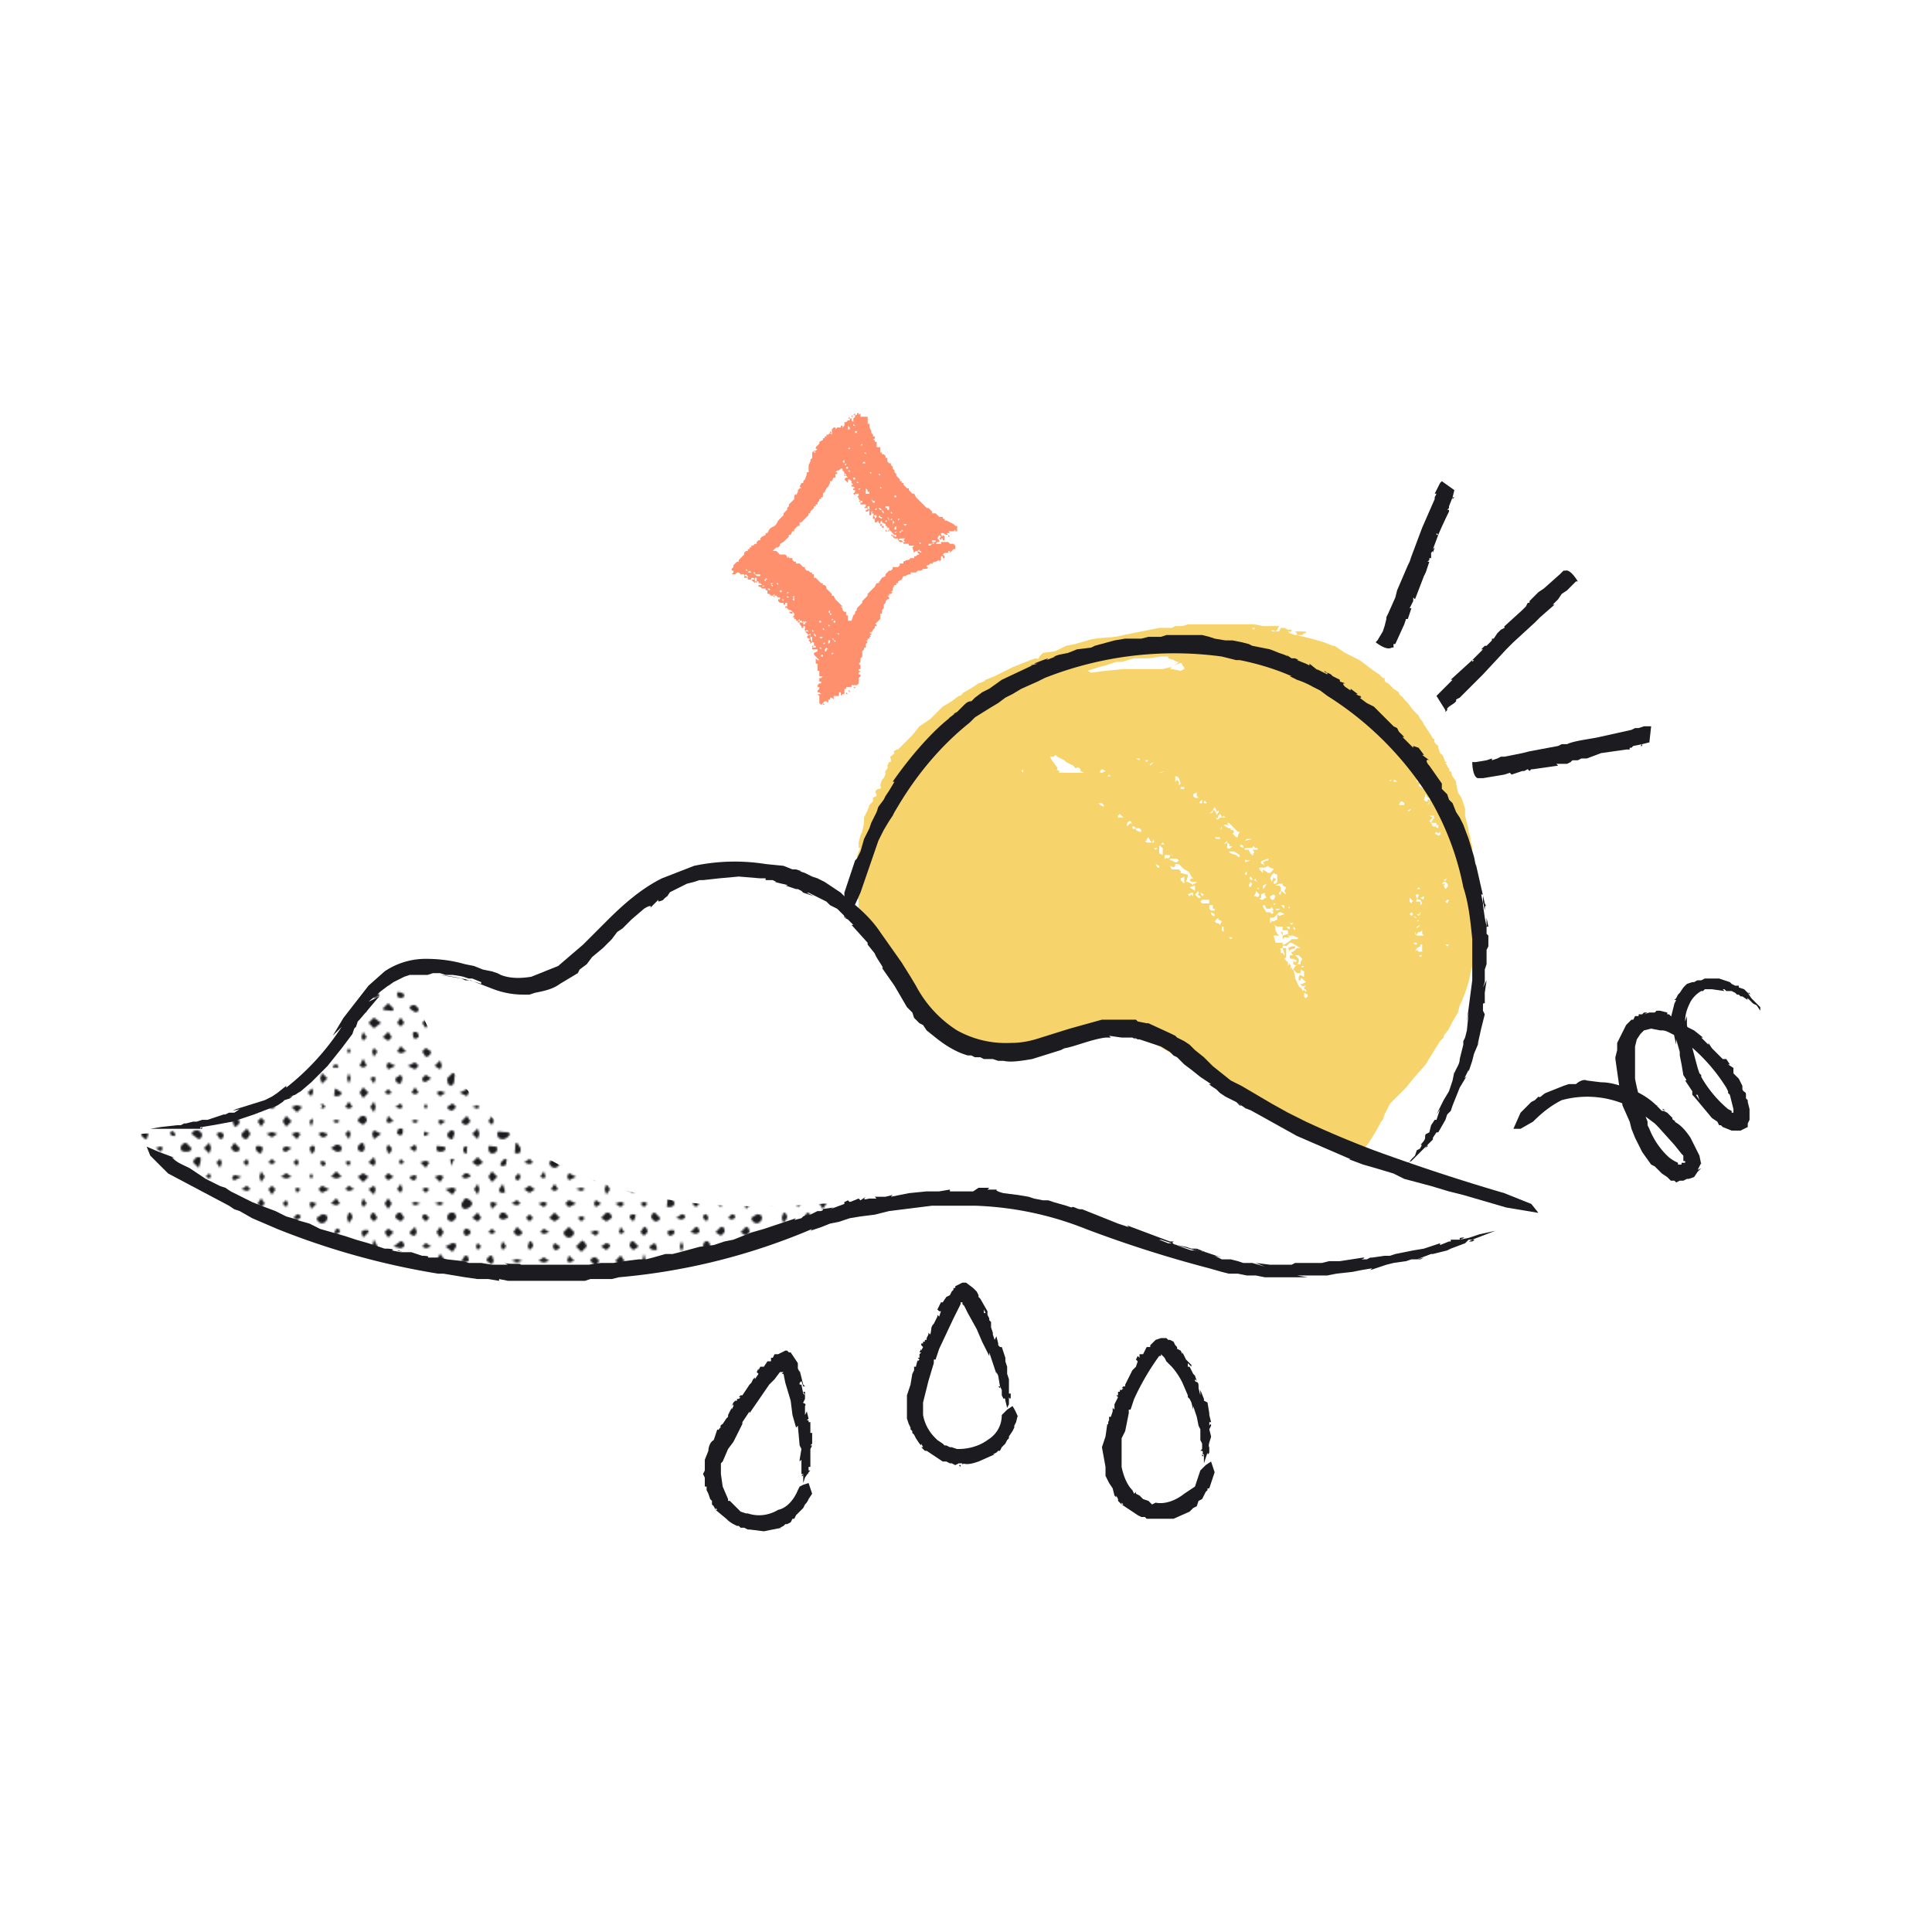 <svg version="1.1" id="Layer_1" xmlns="http://www.w3.org/2000/svg" xmlns:xlink="http://www.w3.org/1999/xlink" x="0" y="0" viewBox="0 0 1080 1080" xml:space="preserve">
  <style>
    .st0{fill:none}.st1{fill-rule:evenodd;clip-rule:evenodd;fill:#1c1c20}.st2{fill:#f6d46b}.st3{fill:#ff906d}.st4{fill:#1c1c20}
  </style>
  <pattern y="1080" width="242.7" height="219.1" patternUnits="userSpaceOnUse" id="a" viewBox="0 -219.1 242.7 219.1" overflow="visible">
    <path class="st0" d="M0-219h243V0H0z"/>
    <path class="st0" d="M0-219h243V0H0z"/>
    <path class="st1" d="M62-4l-2-2-2 2 2 2 2-2zM76-4c0-1 0-2-2-2l-2 2 2 3 2-3zM92-4l-3-2-3 2 3 1 3-1zM105-4c0-1 0-3-2-3s-2 2-2 3l2 3 2-3zM120-4l-2-2-2 2 2 2 2-2zM134-4l-2-1-2 1 2 2 2-2zM150-4l-3-2-3 2c0 1 1 3 3 3s3-2 3-3zM163-4l-2-2-1 2 1 3 2-3zM177-4c0-1 0-3-2-3s-2 2-2 3l3 3c2 0 1-2 1-3zM192-4l-2-3-2 3 2 3 2-3zM206-4c0-1 0-3-2-3s-1 2-1 3 0 2 1 2l2-2zM220-4l-1-1-3 1 3 3 1-3zM235-4l-2-1-1 1 1 3 2-3zM54-12l-2-2-2 2 2 2c1 0 2 0 2-2zM68-12l-2-1c-2 0-1 0-1 1s0 3 1 3c2-1 2-1 2-3zM82-12l-1-1-3 1 3 2 1-2zM97-12c0-1 0-2-2-2s-1 1-1 2 0 3 1 3l2-3zM113-12l-3-2-2 2 2 3 3-3zM126-12l-2-1-1 1 1 3 2-3zM140-12l-1-3-2 3 2 1c2 0 1 0 1-1zM155-12l-2-2-2 2 2 3c1 1 2-2 2-3zM171-12l-3-1-3 1 2 2 4-2zM183-12l-1-3-2 3 2 1c1 1 1 0 1-1zM200-12c0-1-2-3-4-3l-2 3 2 1 4-1zM213-12l-2-1-3 1 3 3 2-3zM228-12l-3-3-1 3 1 2 3-2zM242-12l-2-3-2 3c0 1 0 2 2 2l2-2zM62-20l-2-1-2 1 2 2c1 0 2 0 2-2zM77-20c0-1-1-2-3-2l-2 2c0 2 1 3 2 3 2 0 3-1 3-3zM91-20l-2-1c-1-1-2 0-2 1l2 3 2-3zM105-20l-1-1h-1l-1 1 1 3 2-3zM119-20l-1-2-2 2 2 3 1-3zM135-20l-3-1-1 1 1 2 3-2zM148-20l-1-3-3 3 3 3 1-3zM163-20l-2-2-1 2 1 2c1 0 2 0 2-2zM178-20l-2-2c-2 0-2 1-2 2s0 2 2 2 2-1 2-2zM191-20l-1-3-2 3 2 1 1-1zM207-20c0-1-1-2-3-2l-1 2 1 2 3-2zM222-20l-3-2-3 2 3 2 3-2zM236-20l-3-3-2 3 2 3 3-3zM54-28l-2-3-2 3 2 2c1 0 2 0 2-2zM69-28c0-1-1-2-3-2l-2 2c0 2 1 3 2 3 2 0 3-1 3-3zM83-28l-2-3-2 3 2 3 2-3zM96-28l-1-2-1 2 1 3 1-3zM112-28l-2-1-2 1 2 2 2-2zM126-28l-2-2-3 2 3 2 2-2zM141-28l-2-2c-2 0-2 1-2 2l1 2h1l2-2zM155-28l-2-3-1 3 1 2 2-2zM169-28l-1-1-3 1c0 1 1 3 3 3s1-2 1-3zM183-28l-1-1-2 1 2 3 1-3zM198-28l-2-1-2 1 2 2c2 0 2-1 2-2zM212-28l-1-2-2 2 2 2 1-2zM227-28c0-1 0-3-2-3s-2 2-2 3l2 2c1 1 2-1 2-2zM242-28l-2-1-4 1c0 1 2 3 4 3s2-2 2-3zM62-36l-2-3-2 3 2 2 2-2zM77-36l-3-2-2 2 2 1 3-1zM91-36l-2-1-1 1 1 3 2-3zM105-36l-2-2-2 2c0 2 1 3 2 3l2-3zM120-36l-2-1-2 1c0 1 0 3 2 3s2-2 2-3zM134-36l-2-3-2 3 2 2 2-2zM150-36l-3-2-1 2c0 1-1 2 1 2s3-1 3-2zM164-36l-3-2-2 2 2 1 3-1zM177-36c1-1 0-2-1-2-2 0-1 1-1 2s-1 3 0 3l2-3zM193-36l-3-1-2 1 2 2 3-2zM206-36l-2-1-2 1 2 3 2-3zM222-36l-3-2-3 2 3 2 3-2zM236-36l-3-2-3 2 3 3 3-3zM54-43c0-2-1-1-2-1s-2-1-2 1 1 1 2 1 2 0 2-1zM68-43c0-2 0-3-2-3s-3 1-3 3 2 2 3 2l2-2zM82-43l-1-3c-1 0-2 1-2 3l2 2 1-2zM98-43c0-2-2-2-3-2l-2 2 2 2 3-2zM112-43c0-2-1-2-2-2s-2 0-2 2 1 1 2 1l2-1zM127-43c0-2-2-4-3-4l-3 4 3 1 3-1zM140-43l-1-2c-1 0-3 0-3 2l2 1h1l1-1c1 0 1 0 0 0zM154-43l-1-2c-1 0-2 0-2 2l2 2 1-2zM170-43c0-2-1-2-2-2s-3 0-3 2 1 3 3 3 2-2 2-3zM183-43l-1-2-1 2c0 2 0 1 1 1l1-1zM198-43c0-2-1-3-2-3l-1 3c0 2 0 1 1 1l2-1zM214-43c0-2-2-1-3-1s-3-1-3 1 2 1 3 1 3 0 3-1zM227-43l-2-4-2 3 2 2 2-1zM241-43c0-2 0-1-1-1s-2-1-2 1 1 1 2 1l1-1zM62-51c0-2-1-2-2-2s-3 0-3 2 2 1 3 1l2-1zM77-51c0-2-1-3-3-3-1 0-2 1-2 3l2 2c2 0 3-1 3-2zM91-51c0-2-1-2-2-2s-4 0-4 2 3 1 4 1 2 0 2-1zM106-51c0-2-2-1-3-1s-3 0-3 1l3 3 3-3zM120-51c0-2-1-2-2-2l-3 2c0 2 2 2 3 2l2-2zM135-51c0-2-2-1-3-1l-1 1 1 2c2 0 3-1 3-2zM149-51c0-2-1-3-2-3-2 0-2 1-2 3l2 3 2-3zM163-51l-2-4-2 4 2 2 2-2zM178-51c0-2-1-3-3-3s-1 1-1 3 0 2 2 2l2-2zM191-51l-1-3c-1 0-2 1-2 3l2 1 1-1zM207-51c0-2-2-4-3-4l-3 3c0 2 2 3 3 3l3-2zM221-51c0-2-1-3-2-3l-2 3c0 2 1 1 2 1 1 1 2 0 2-1zM236-51c0-2-2-2-3-2s-2 0-2 2 1 1 2 1 3 0 3-1zM54-59c0-2-1-3-2-3l-2 3 2 1 2-1zM68-59l-2-1-3 1 3 2 2-2zM84-59l-3-2-1 2 1 2 3-2zM99-59l-4-3-3 3 3 3 4-3zM112-59l-2-2-2 2 2 3 2-3zM126-59l-2-3-2 3 2 2 2-2zM141-59c0-2-1-3-2-3-2 0-3 2-3 3l3 1 2-1zM155-59c0-2-1-3-2-3l-2 3 2 2c1 1 2-1 2-2zM169-59l-1-3-4 3c0 1 2 3 4 3s1-2 1-3zM184-59l-2-3-2 3 2 3 2-3zM199-59c0-1-1-3-3-3s-1 2-1 3l1 2c2 0 3-1 3-2zM213-59l-2-2-1 2 1 2 2-2zM228-59l-3-3-3 3 3 2c2 0 3-1 3-2zM241-59l-1-3-4 3 4 1 1-1zM62-67l-2-3-1 3 1 2 2-2zM76-67l-2-1-3 1 3 3 2-3zM91-67l-2-2-1 2 1 3 2-3zM105-67l-2-2-3 2 3 3 2-3zM120-67l-2-1-1 1c0 1-1 3 1 3s2-2 2-3zM134-67c0-2-1-3-2-3l-1 3 1 2 2-2zM148-67l-1-3-4 3 4 2 1-2zM163-67l-2-2-2 2 2 1 2-1zM178-67l-2-2c-2 0-2 1-2 2s0 2 2 2 2-1 2-2zM193-67l-3-3-3 3 3 2 3-2zM206-67l-2-4-3 4 3 1 2-1zM220-67l-1-2-1 2 1 2 1-2zM234-67l-1-1-2 1 2 1 1-1zM55-75l-3-2-2 2 2 3 3-3zM68-75c0-1 0-2-2-2s-1 1-1 2l1 1 2-1zM82-75l-1-1-1 1 1 2 1-2zM97-75l-2-3-1 3 1 2 2-2zM113-75l-3-1-2 1 2 3 3-3zM127-75c0-1-1-3-3-3l-2 3 2 2 3-2zM142-75l-3-2-3 2c0 1 1 2 3 2s3-1 3-2zM154-75l-1-3-1 3 1 2 1-2zM169-75l-1-2-1 2v1l2-1zM185-75l-3-2-2 2 2 2 3-2zM200-75l-4-1-2 1 2 3c2 0 4-2 4-3zM214-75l-3-2-1 2 1 3 3-3zM227-75l-2-3-1 3 1 1 2-1zM243-75l-3-2c-2 0-3 1-3 2l3 3 3-3zM63-83l-3-3-1 3 1 1 3-1zM75-83c0-1 1-1-1-1s-2 0-2 1l2 1 1-1zM91-83l-2-1-2 1 2 4 2-4zM107-83l-4-2-1 2 1 2 4-2zM120-83l-2-2-4 2 4 2 2-2zM133-83l-1-2-3 2 3 3 1-3zM149-83l-2-3-1 3c0 1-1 2 1 2s2-1 2-2zM164-83l-3-2-3 2 3 2 3-2zM178-83l-2-3c-2 0-2 2-2 3l2 2c2 0 2-1 2-2zM191-83l-1-2-1 2 1 3 1-3zM206-83l-2-3-2 3 2 2 2-2zM222-83l-3-1-3 1 3 2 3-2zM236-83l-3-3-1 3 1 2 3-2zM55-90l-3-2-1 2 1 2 3-2zM69-90l-3-3-1 3 1 3 3-3zM82-90l-1-3-1 3 1 3 1-3zM96-90l-1-3-2 3 2 1 1-1zM111-90l-1-3c-2 0-3 1-3 3l3 2 1-2zM127-90l-3-2c-1 0-2 0-2 2l2 2 3-2zM140-90c0-1 0-4-2-4s-2 3-2 4l3 3c2 0 1-2 1-3zM156-90l-3-3-3 3 3 2 3-2zM170-90l-2-2-3 2 2 2h1l2-2zM185-90l-3-2-2 2 2 3 3-3zM198-90l-2-1-2 1 2 2c2 0 2-1 2-2zM212-90l-1-3-1 3 1 3 1-3zM226-90l-1-4-1 4 1 2 1-2zM242-90l-2-1-3 1 3 2 2-2zM61-98l-1-2-2 2 2 2c1 1 1-1 1-2zM77-98c0-1-1-2-3-2s-1 1-1 2 0 3 1 2l3-2zM92-98l-3-3-2 3 2 3 3-3zM105-98l-2-1-2 1 2 2 2-2zM120-98l-2-1-2 1 2 3 2-3zM135-98l-3-2-2 2 2 1 3-1zM148-98l-1-2-4 2 4 2c2 0 1-1 1-2zM163-98l-2-1-1 1 1 3 2-3zM177-98l-2-1c-2 0-1 0-1 1s0 2 1 2l2-2zM193-98l-3-3c-1 0-2 1-2 3s1 1 2 1 3 0 3-1zM206-98l-2-3c-1 0-2 1-2 3l2 2 2-2zM221-98l-2-2-3 2 3 1 2-1zM235-98l-2-1c-1 0-1-1-1 1s0 1 1 1 2 0 2-1zM55-106l-3-3-3 3 3 1 3-1zM68-106l-2-1c-2 0 0 0 0 1s-1 2 0 2l2-2zM83-106l-2-1-2 1 2 3 2-3zM96-106l-1-3-2 3 2 3 1-3zM111-106l-1-1-3 1 3 2 1-2zM125-106l-1-1-1 1 1 2 1-2zM141-106l-2-2c-2 0-3 1-3 2l3 2 2-2zM154-106l-1-1-3 1 3 1 1-1zM170-106c0-1-1-2-3-2s-1 1-1 2l2 1 2-1zM185-106l-3-1-2 1 2 3c1 0 3-1 3-3zM199-106c0-1-1-3-3-3s-1 2-1 3l1 2 3-2zM214-106l-3-2-3 2 3 2 3-2zM228-106l-3-3-3 3 3 2 3-2zM242-106l-2-2c-2 0-2 1-2 2s0 3 2 3 2-2 2-3zM61-114l-1-3-1 3 1 1c1 1 1 0 1-1zM76-114l-2-1-2 1 2 1 2-1zM91-114l-2-2-3 2c0 1 1 3 3 3s2-2 2-3zM106-114l-3-1-1 1 1 3 3-3zM120-114l-2-1-2 1 2 1 2-1zM135-114l-3-2-1 2 1 1 3-1zM149-114l-2-2c-2 0-3 1-3 2l3 3 2-3zM162-114l-1-2-2 2 2 3 1-3zM178-114l-2-1-2 1c0 1 0 3 2 3s2-2 2-3zM193-114l-3-1-2 1 2 3 3-3zM207-114c0-1-1-3-3-3s-2 2-2 3l2 1 3-1zM221-114l-2-2-1 2 1 3 2-3zM236-114l-3-3-3 3 3 2 3-2zM54-121l-2-3-3 3 3 1 2-1zM69-121c0-1-1-2-3-2l-2 2 2 1 3-1zM82-121l-1-3-2 3 2 2 1-2zM99-121l-4-3-1 3 1 2 4-2zM111-121l-1-1-2 1c0 1 0 3 2 3s1-2 1-3zM126-121l-2-1c-1 0-1-1-1 1s0 1 1 1l2-1zM140-121l-1-3c-2 0-3 1-3 3l2 2c2 0 2-1 2-2 1 0 1 0 0 0zM154-121l-1-3-3 3 3 3 1-3zM171-121c0-1-2-3-4-3s-3 1-3 3 2 1 3 1 4 0 4-1zM183-121l-1-2-1 2 1 2 1-2zM198-121l-2-2-1 2 1 2 2-2zM212-121l-1-3c-1 0-3 1-3 3s2 1 3 1l1-1zM227-121c0-2-1-1-2-1l-1 1 1 2 2-2zM242-121c0-2-1-3-2-3l-4 3c1 2 2 2 4 2l2-2zM62-129c0-2-1-3-2-3l-1 3 1 1c1 1 2 0 2-1zM77-129c0-2-1-2-3-2l-3 2 3 2c2 0 3-1 3-2zM90-129l-1-2c-1 0-3 0-3 2s2 3 3 3l1-3zM105-129c0-2-1-3-2-3l-1 3 1 2 2-2zM119-129l-1-2-3 2 3 2 1-2zM135-129c0-2-2-2-3-2s-2 0-2 2 1 1 2 1 3 0 3-1zM147-129v-3c-2 0-2 1-2 3l1 1c2 0 1 0 1-1zM164-129c0-2-1-3-3-3-1 0-2 1-2 3s1 1 2 1 3 0 3-1zM177-129c0-2 0-3-2-3s-1 1-1 3 0 3 1 3l2-3zM192-129c0-2-1-2-2-2s-3 1-3 2l3 1c1 1 2 0 2-1zM205-129c0-2 1-3-1-3s-1 1-1 3 0 2 1 2l1-2zM220-129l-1-2-3 2 3 1 1-1zM236-129c0-2-2-2-3-2s-3 0-3 2 2 3 3 3l3-3zM53-137l-1-2-2 2 2 2 1-2zM68-137c0-1 0-2-2-2l-1 2 1 1 2-1zM82-137l-1-2-2 2 2 1 1-1zM96-137l-1-2-3 2 3 3 1-3zM112-137l-2-1-1 1 1 2 2-2zM126-137l-2-3-3 3 3 1 2-1zM139-137v-2l-1 2c0 1-1 2 1 2s0-1 0-2zM156-137l-3-2-3 2 3 3 3-3zM169-137c0-1 0-2-2-2s-1 1-1 2l2 2c2 0 1-1 1-2zM184-137l-2-1-3 1 3 2 2-2zM199-137c0-1-1-3-3-3s-3 2-3 3l3 3 3-3zM214-137l-3-2-1 2 1 3 3-3zM227-137l-2-3-2 3 2 3 2-3zM241-137l-1-3-3 3c0 1 1 3 3 3s1-2 1-3zM61-145l-1-1-1 1 1 2 1-2zM77-145l-3-1-3 1 3 3 3-3zM92-145l-3-3-3 3 3 2 3-2zM106-145l-3-2-2 2 2 2 3-2zM119-145l-1-2c-2 0-3 1-3 2l3 1 1-1zM134-145l-2-3-3 3 3 1 2-1zM149-145l-3-1-2 1 2 2c2 0 3-1 3-2zM164-145l-3-3-2 3 2 3 3-3zM177-145l-1-2c-2 0-2 1-2 2l2 2 1-2zM191-145l-1-1-2 1 2 3 1-3zM208-145l-4-2-1 2 1 2 4-2zM220-145l-1-2-3 2 3 2 1-2zM236-145l-3-2-3 2 3 1 3-1zM54-152l-2-2-1 2 1 1 2-1zM70-152l-4-2-2 2 2 2 4-2zM84-152l-3-1-2 1 2 2 3-2zM96-152l-1-3-3 3 3 2 1-2zM111-152l-1-2-2 2 2 3 1-3zM126-152l-2-2-2 2 2 1 2-1zM141-152l-2-3-4 3 4 1 2-1zM154-152l-1-3-2 3 2 3 1-3zM168-152c0-1 1-2-1-2s-2 1-2 2l2 3 1-3zM185-152l-3-2-3 2 3 2 3-2zM198-152l-2-1-2 1 2 3 2-3zM213-152l-2-1-3 1 3 1 2-1zM227-152l-2-3-1 3 1 3 2-3zM242-152l-2-2-4 2c0 1 2 3 4 3s2-2 2-3zM63-160l-3-3-1 3 1 1 3-1zM76-160l-2-1-3 1 3 3 2-3zM91-160l-2-2-1 2 1 3 2-3zM105-160l-2-3-2 3 2 3 2-3zM121-160l-3-1-2 1 2 1 3-1zM134-160l-2-1-3 1 3 1 2-1zM150-160c0-1-2-3-4-3s-2 2-2 3l2 3c2 0 4-2 4-3zM164-160l-3-3-1 3 1 1 3-1zM177-160l-2-1-3 1 3 2 2-2zM192-160l-2-2-3 2 3 1 2-1zM208-160l-4-2-2 2 2 2 4-2zM222-160l-3-2-1 2 1 2 3-2zM235-160l-2-2-3 2 3 1 2-1zM54-168l-2-1-2 1 2 2c1 0 2 0 2-2zM69-168c0-1-1-3-3-3s-3 2-3 3l3 2c1 0 3 0 3-2zM83-168l-2-3-1 3 1 3c1 0 2-1 2-3zM97-168l-2-2-2 2c0 2 1 3 2 3l2-3zM112-168l-2-2-3 2c0 2 1 3 3 3l2-3zM126-168l-2-2-2 2c0 2 1 2 2 2l2-2zM141-168l-2-2c-2 0-3 1-3 2 0 2 1 3 3 3 1 0 2-1 2-3zM155-168l-2-2-3 2 3 3 2-3zM170-168l-3-1-2 1c0 2 1 3 2 3 2 0 3-2 3-3zM184-168l-2-2-2 2 2 2 2-2zM199-168l-3-2-3 2 3 3 3-3zM213-168l-2-2-2 2 2 1 2-1zM228-168l-3-2-3 2 3 3c2 0 3-1 3-3zM241-168l-1-2-2 2c0 1 0 2 2 2s1-1 1-2zM62-176l-2-2-3 2 3 3c1 0 2-1 2-3zM76-176l-2-1c-2 0-1 0-1 1l1 2c1 0 2 0 2-2zM92-176l-3-3-1 3 1 1c1 0 3 1 3-1zM106-176l-3-3-2 3 2 2 3-2zM119-176l-1-2c-2 0-3 1-3 2l3 3 1-3zM134-176l-2-3-2 3 2 3 2-3zM149-176c0-1-1-2-3-2l-1 2 1 2c2 0 3-1 3-2zM163-176l-2-1-2 1 2 2 2-2zM178-176c0-1-1-2-3-2l-2 2 2 3 3-3zM193-176l-3-1-2 1 2 2 3-2zM207-176c0-1-1-3-3-3s-3 2-3 3l3 3 3-3zM221-176l-2-2-3 2 3 1 2-1zM235-176l-2-1-1 1 1 3 2-3zM55-184l-3-1-3 1 3 2c1 0 3 0 3-2zM68-184c0-1 0-3-2-3s-3 2-3 3l3 3c1 0 2-1 2-3zM82-184l-1-2-2 2 2 1c1 0 1 1 1-1zM97-184c0-1 0-2-2-2l-1 2 1 4 2-4zM112-184l-2-1-4 1 4 3c1 0 2-1 2-3zM127-184l-3-1-2 1 2 2 3-2zM141-184l-2-3-4 3 4 2c2 0 2-1 2-2zM155-184l-2-2-1 2 1 2 2-2zM169-184l-2-2-1 2 1 3 2-3zM184-184l-2-2-1 2 1 3c1 0 2-1 2-3zM199-184c0-1-1-2-3-2l-1 2 1 2 3-2zM214-184l-3-3-3 3 3 3c1 1 3-2 3-3zM227-184l-2-2-3 2 3 2 2-1v-1zM243-184l-3-2-2 2c0 1 0 3 2 3l3-3zM62-192l-2-1-3 1 3 2c1 0 2 0 2-2zM77-192l-3-1c-1-1-1 0-1 1l1 1c1 0 3 1 3-1zM92-192l-3-2-3 2 3 3c1 0 3-1 3-3zM106-192c0-1-1-2-3-2l-3 2 3 2 3-2zM121-192l-3-1-2 1 2 3 3-3zM135-192l-3-2-2 2 2 4 3-4zM148-192l-2-1-2 1 2 3c2 0 2-2 2-3zM162-192l-1-2-3 2c0 2 2 3 3 3l1-3zM178-192l-3-1-3 1 3 1 3-1zM193-192l-3-1-3 1 3 2 3-2zM207-192l-3-1-1 1 1 3 3-3zM221-192l-2-3-3 3c0 1 1 2 3 2l2-2zM235-192l-2-3-3 3 3 3 2-3zM53-199l-1-3c-1 1-2 1-2 3l2 1 1-1zM67-199c0-2 0-1-1-1s-3-1-3 1 2 2 3 2l1-2zM83-199c0-2-1-1-2-1l-2 1c0 2 1 1 2 1l2-1zM98-199c0-2-2-2-3-2l-2 2 2 2c2 0 3-1 3-2zM111-199l-1-3-3 3c0 1 1 2 3 2l1-2zM126-199c0-2-1-2-2-2l-2 2c0 2 1 3 2 3l2-3zM141-199c0-2-1-2-2-2l-3 2c0 2 1 1 3 1s2 0 2-1zM154-199l-1-2c-1 0-3 0-3 2s2 1 3 1l1-1zM171-199c0-2-2-3-4-3s-1 1-1 3 0 2 1 2l4-2zM183-199l-1-3c-1 0-2 1-2 3s1 2 2 2l1-2zM198-199c0-2-1-2-2-2s-2 0-2 2 1 1 2 1l2-1zM213-199c0-2-1-2-2-2l-2 2 1 1h1c1 1 1 0 1-1h1zM227-199c0-2-1-2-2-2s-3 0-3 2 2 1 3 1 2 0 2-1zM241-199l-1-2c-1 0-3 0-3 2s1 1 3 1 1 0 1-1zM63-207l-3-3c-1 0-2 1-2 3s1 1 2 1 3 0 3-1zM75-207c0-2 1-2-1-2s-1 0-1 2 0 2 1 2l1-2zM90-207l-1-3c-2 0-3 1-3 3l3 1 1-1zM105-207c0-2-1-3-2-3l-2 3 2 2 2-2zM119-207l-1-3-2 3c0 1 0 2 2 2s1-1 1-2zM133-207l-1-4-2 4c0 2 1 2 2 2l1-2zM148-207c0-2 0-1-1-1s-2-1-2 1c0 1 0 2 2 2l1-2zM162-207l-1-2c-1 0-2 0-2 2s1 3 2 3l1-3zM178-207c0-2-1-2-3-2s-1 0-1 2 0 1 2 1 2 0 2-1zM192-207c0-2-1-3-2-3l-2 3 2 1v1l2-2zM207-207c0-2-2-3-3-3l-3 3 3 1 3-1zM222-207c0-2-2-3-3-3l-2 3c0 2 0 2 2 2s3-1 3-2zM236-207c0-2-2-2-3-2l-3 2c0 2 2 3 3 3l3-3zM53-214l-1-4-3 4 3 1 1-1zM69-214c0-2-1-3-3-3s-1 1-1 3 0 3 1 3l3-3zM82-214l-1-3c-1 0-2 1-2 3l2 2 1-2zM98-214c0-2-2-2-3-2l-2 2c0 2 1 1 2 1l3-1zM111-214l-1-4c-1 0-3 2-3 4s2 3 3 3l1-3zM127-214c0-2-2-4-3-4l-2 4 2 2 3-2zM140-214l-1-4-2 4c0 2 0 1 1 1l2-1zM154-214l-1-3-1 2 1 3 1-2zM169-214c1-2 0-3-2-3v4c1 1 2 0 2-1zM185-214l-3-3c-1 0-2 1-2 3l2 2 3-2zM199-214c0-2-2-1-3-1l-1 1 1 2c2 0 3-1 3-2zM212-214l-1-2-1 1 1 2 1-1zM228-214c0-2-2-2-3-2s-2 0-2 2l2 2c2 0 2-1 3-2zM242-214c0-2-1-2-2-2l-2 2c0 2 0 2 2 2s2-1 2-2zM5-4L3-7 1-4l2 2 2-2zM20-4c0-1-1-3-3-3s-2 2-2 3l2 3 3-3zM35-4l-3-2-2 2 2 1 3-1zM47-4l-1-2-2 2 2 3 1-3zM11-12l-2-1-2 1 3 1c2 0 1 1 1-1zM25-12l-1-2-3 2c1 2 2 2 3 2l1-2zM40-12l-2-1-1 1 1 4 2-4zM5-20l-2-3-2 3 2 3c1 0 2-1 2-3zM20-20l-3-2-1 2 1 2c1 0 3 0 3-2zM33-20l-1-2-3 2 3 1c1 0 1 1 1-1zM49-20c0-1-1-2-2-1h-1l-2 1 2 3c2 0 3-1 3-3zM12-28c0-1-1-3-3-3s-2 2-2 3l3 3c2 0 2-1 2-3zM25-28l-1-1-1 1 1 1c1 0 1 1 1-1zM40-28c0-1 0-2-2-2s-1 1-1 2l1 2c1 0 2 0 2-2zM4-36l-1-1-1 1 1 3 1-3zM19-36c0-1 0-3-2-3s-1 2-1 3 0 3 1 3l2-3zM33-36l-1-2-3 2 3 3 1-3zM48-36l-2-3-1 3 1 3c1 0 2-1 2-3zM10-43c0-2 1-3-1-3s-1 2-1 3l1 2c2 0 1-1 1-2zM27-43c0-2-2-3-3-3l-3 3c0 2 2 2 3 2l3-2zM41-43c0-2-1-2-3-2s-2 0-2 2 1 1 2 1 3 0 3-1zM4-51l-1-2c-1 0-3 0-3 2s2 1 3 1l1-1zM20-51c0-2-1-1-3-1s-1-1-1 1 0 2 1 2c2 0 3-1 3-2zM33-51l-1-3c-1 0-2 1-2 3l2 1 1-1zM50-51c0-2-2-3-4-3s-2 2-2 3l2 3 4-3zM11-59l-2-1c-2 0-1 0-1 1l1 2 2-2zM25-59l-1-2-1 2 1 1 1-1zM41-59l-3-1-1 1 1 1 3-1zM6-67c0-2-2-3-3-3l-2 3 2 1 3-1zM20-67c0-1-1-2-3-2s-1 1-1 2l1 1 3-1zM33-67l-1-1-2 1 2 1 1-1zM48-67l-2-3-1 3 1 1c1 1 2 0 2-1zM11-75l-2-1-2 1 2 3 2-3zM27-75l-3-1-2 1 2 3 3-3zM40-75c0-1 0-2-2-2s-1 1-1 2 0 2 1 2l2-2zM4-83l-1-2-1 2 1 4 1-4zM21-83l-4-2c-2 0-1 1-1 2-1 1 0 2 1 2l4-2zM34-83l-2-3-2 3 2 1 2-1zM48-83l-2-3-2 3 2 1 2-1zM11-90c0-1 0-3-2-3s-1 2-1 3l1 1 2-1zM27-90l-3-2-3 2 3 1c1 1 3 0 3-1zM41-90l-3-1-2 1 2 2c2 0 3-1 3-2zM4-98l-1-2-3 2 3 3 1-3zM19-98l-2-3-2 3 2 3 2-3zM33-98l-1-3-3 3 3 2c1 1 1-1 1-2zM49-98c0-2-1-3-3-3l-2 3 2 3 3-3zM12-106c0-1-1-3-3-3s-3 2-3 3l3 2 3-2zM26-106l-2-3-3 3 3 3 2-3zM40-106l-2-1-2 1 2 3 2-3zM6-114l-3-1-3 1 3 3 3-3zM20-114c0-1-1-3-3-3l-1 3 1 3 3-3zM34-114l-2-3-2 3 2 2 2-2zM49-114l-3-3-2 3 2 3 3-3zM11-121c0-1 0-3-2-3l-2 3 2 1 2-1zM26-121l-2-3c-2 0-3 1-3 3l3 3 2-3zM41-121l-3-2-3 2 3 1 3-1zM4-129l-1-3-3 3 3 3 1-3zM20-129c0-2-1-2-3-2l-2 2 2 3 3-3zM33-129l-1-3c-1 0-3 1-3 3s2 1 3 1l1-1zM49-129l-3-2c-1 0-2 0-2 2l2 1 3-1zM10-137l-1-3-2 3 2 2 1-2zM25-137l-1-2-2 2 2 2 1-2zM40-137l-2-1-2 1 2 2 2-2zM4-145l-1-1-2 1 2 2 1-2zM21-145l-4-2c-2 1-1 1-1 2l1 1 4-1zM34-145l-2-3-1 3 1 3 2-3zM49-145l-3-1-3 1 3 2 3-2zM12-152c0-1-1-2-3-2l-2 2 2 1 3-1zM26-152l-2-1-3 1 3 2 2-2zM40-152l-2-3-2 3 2 2 2-2zM5-160l-2-2-2 2 2 1 2-1zM20-160c0-1-1-2-3-2s-1 1-1 2 0 3 1 3c2 0 3-2 3-3zM34-160l-2-2-2 2 2 3 2-3zM47-160l-1-2-2 2 2 2 1-2zM12-168c0-1-1-2-3-2l-2 2c0 2 1 3 2 3l3-3zM26-168l-2-1-3 1 3 2c1 0 2 0 2-2zM39-168l-1-2-2 2c0 2 1 2 2 2l1-2zM5-176l-2-2-2 2 2 3c1 0 2-1 2-3zM20-176c0-1-1-2-3-2l-1 2 1 1c1 0 3 1 3-1zM34-176l-2-1-3 1 3 3c1 0 2-1 2-3zM48-176l-2-2-3 2 3 3c2 0 2-1 2-3zM10-184c0-1 1-2-1-2s-3 1-3 2l3 2 1-2zM25-184l-1-3-1 3 1 3 1-3zM40-184l-2-2-2 2c0 2 1 3 2 3s2-1 2-3zM4-192l-1-2-1 2 1 4 1-4zM20-192c0-1-1-3-3-3s-2 2-2 3l2 3c1 0 3-1 3-3zM33-192l-1-2-2 2 2 3 1-3zM48-192l-2-2-2 2 2 1c1 0 2 1 2-1zM12-199c0-2-2-1-3-1s-3-1-3 1 2 2 3 2c2 0 3-1 3-2zM27-199c0-2-2-3-3-3-2 0-3 1-3 3l3 2 3-2zM41-199c0-2-2-2-3-2l-2 2 2 1 3-1zM5-207c0-2-1-2-2-2l-1 2 1 2 2-2zM20-207c0-2-1-1-3-1s-3-1-3 1 2 1 3 1 3 0 3-1zM35-207c0-2-2-2-3-2s-3 0-3 2 2 2 3 2l3-2zM48-207c0-2-1-2-2-2l-1 2c0 2 0 1 1 1l2-1zM12-214c0-2-1-4-3-4s-1 2-1 4l1 2c1 1 3-1 3-2zM27-214c0-2-2-2-3-2l-1 2 1 3 3-3zM41-214c0-2-2-2-3-2s-3 0-3 2 2 2 3 2c2 0 3-1 3-2z"/>
  </pattern>
  <path class="st2" d="M717 523v2l1-1h3l-1-1v-1l-3 1z"/>
  <path class="st2" d="M826 513v-2-2-2-2-2-8l-1-1v-2-2c1-3-1-4-1-5v-1-4l-1-2v-2-3l-1-3v-1-1l-1-3v-1l-2-8v-1-3l-2-6-2-3-1-5v-1l-2-3c-1-1 0-3-2-3 1-1-1-2-1-3s-2-1 0-2h-1c-1-2-1-4-3-5l-1-3v-1c-1-1-3-2-2-4h-1l-1-2-2-3-2-3-1-2-1-1-1-2-3-3-3-4-2-2c-1-2-3-2-3-4l-3-2-3-3c-2-1-2-1-2-3h-1l-2-2-3-2-4-3-4-3-4-2-4-2-6-4h-1l-5-2-7-2-4-1-4-1h3l1-1h1v-1h-1-5l1 1v1h-1l-3-1-1-1h2v-1h-1-1l-2-1h-2l-1 2c0 1 0 1 0 0h-2l1-1 1-2h-2-7l-5-1h-1-11-25l-3 1h-4l-2 1h-7l-20 4c-7 2-14 1-20 3l-7 2-5 1-6 3-7 1-2 2s0 2-2 1l-3 1-5 2-5 2-4 2-6 3-5 2-1 1-3 1-3 2-5 3c-1 0-1 2-3 2l-4 3-5 3-7 7-6 4-4 5-4 4-4 4h-1c0 1-2 0-1 2l-1 1c-1 1-2 1-1 2v2h-1l-1 2c1 2-2 3-1 4v1l-1 2-1 1-1 3c1 2 0 2-1 2-2 1-2 2-1 3v1l-2 1v2l-2 2-1 3-1 2-1 2v3l-1 5c1 0 1 0 0 0l-1 2-1 4v3h1l-1 2c0-1 0 0 0 0l-1 3v5 4 6l1 1v2 2l-1 2-1 1h1l1 1v5l1 2c9 11 19 24 21 30 6 15 22 53 60 46s58-16 79-5 75 48 93 56l26 8 2-2a93 93 0 0010-16l1-1 1-3 1-2 2-4 3-3 2-2 3-3 1-1 4-5 7-8 3-5 5-8 2-2c0-2 2-3 3-5l2-4 3-5 1-4 1-2 2-5 1-3 1-3 1-5 1-4v-1l1-1v-5l1-4v-3-3l1-5v-2-3zm-254-81l-1-1 1-1v2zm20-67h-3 3zm10 67h-10c1-2-2-1-1-2v-1l-3-4-1-2h2l1-1 1 1 4 2 1 1 4 2c1 1 1 2 2 1h1l1 1v1l2 1h-4zm127 108l-1 1c-1-1 0-1 1-1zm-1-4l-1 2v1h-1-1l1-1v-2l-2-2h2l1 1 1 1zm-4-17v1l-1-1v-1l1 1zm-2-3h1l-1 1-1-1h1zm-2-9h1v1l-1-1zm1 11c0 1 0 2-1 1l-1-1h2zm-4-24v1l2 1-1 2 1 2-3-2v-2l-1-1h-2l2-1h2zm-1 14c-1 0-2 2-3 0h3zm-1-9l1-1v2h-1v-1zm0 11h1l2 1-3 1-1-1 1-1zm3-2l-2-2h2v2zm-6-3h1l-1 1v-1zm-1-2l-1-1v-1l2-1 1 1-1 2h-1zm3-14v4s-1 0 0 0l-1 1h-1v-1l1-1s1-1-1-1v-1l-1 3-1-2 1-2c-1 0 0 0 0 0s1 0 0 0l1-1 2 1zm-3-137l2 1h-2c-1 0 0 0 0 0v-1zm-5 129l3-1v1h-1l-2 1 1 2-1-1c-1 0-2-1 0-2zm-2 16h-1v-1l1 1zm-3-5l1-1v1l1 1-2-1zm1-141c-1 0-1 2-2 0h2zm-2 118l-4 1 1-1h3zm-3 12h2l-3 1c0-1 0-2 1-1zm1-130h-2 2zm-2 113v3-3zm-14-9c1 1 1 3 2 1l1 1h-3l-1 1h-1s-1 0 0 0v-1c1 1 1 0 1-1l1-1zm0 9l1-2v1l-1 1zm0 5h-2l-1-1h3v1zm-3-18l1 2v1l1-1c1 1-1 2-1 3v-1l-1-2h-1l1-2zm0 57v1h-1v-1h1zm-1-55v1l-2 1 2-2zm-5-5c1-1 1 1 2 1h-2v-1zm3 4l-3-1 3 1zm-3 48l-1 1-1-2 2 1zm-1-53v2c-2 0-2 0 0-2zm-5-3l2-1v2l1 1h-2l-1-1v-1zm-50 7l-2-1-1-1h2l1 1c1 0 0 0 0 0v1zm-1-19h-1v-1l1-1 2 1-2 1zm4 2h-1l1-1 1 1h-1zm5 23v-1l1-1 2 2h-3zm7 3l-2 2v-1c0-2 2-2 2-2l1 2-1-1zm6 5h-1l-2-1v-1c-2 1-2 0-2-1h1l1 1h2l1 1v1zm-3-41h2v1l-2-1zm-1-50h-6l-10 1-8 1-2-1 6-2 4-1 6-2h3l7-2h8l7-1h4c0 2 2 1 3 2l2 1h1l-1 1-2 1 3-1c1-1 2 0 2 1l1 1v1l-2 1-5-1h-1l1-1h-1l-4 1h-16zm25 65v-2l-1-1-1 1v-3h1l1 1 1 3-1 1zm-4 41h3l1 1-1 1h-1l-2-1c-1 0-2-1 0-1zm-1-3c1 1 2 1 1 2h1l-2-2zm6-37h2v1h-1-1v-1zm-9-9l-2 1h-1l3-1zm-5-1l1-2-1 2zm-6-5c0-1 0-1 0 0h2l-1 1-1-1zm1 46l-1-1h1v-1l1-1 1 2 1 1h-3zm2-43v-1l2-1-2 2zm2 43h-1l1-2v2zm0 3h2l-1 1-1-1zm3 11h-1l-1-2 2 1v1zm2-7l-2-1v-1-2-1c1-1 1 1 2 1v4zm-1-6l1-1 1 1h-2zm2 9v-3h3v1l-1 1c-1-1-2 0-2 1zm2 1l1 1-1-1zm5 7v-2 2zm4 5l-1-1-1-1v-1l2-1v4zm1-1l1-3v-1l-4-1v-1l-1-1h-4l-1-2c2 1 3 1 3-1h2l1 1 2 2 2 1 1 1 1 2 1 1h-1l-1 1 1 1h3l-1 1h-1v1l-1-1s1 0 0 0l-2-1h-1zm4 8l-1-1-1 1-1-1c-1 0-1 0 0 0l2-1h1v2zm1-3l-3-2 3-1v1 2zm2 4l-2-2 1-1 1-1v2h-1l2 1v1h-1zm5 3h-3l-1-1 1-1h4v2h-1zm1 3v-2h1s0-1 0 0h1v3h-1l-1-1zm2 4l-1-1s-1 0 0 0v-1l2 1v1h-1zm3 4h-1l-1-1 1-1 1-1v1l2 1-1 2-1-1zm3 3v2l-1-1v-1-1h1v1zm0-47l2-2v1l-2 1zm2 1c0-1 0 0 0 0v-2c1 1 2 1 1 2h2c-1 1-2 2-3 1v-1zm2 52l-1-1h-1 3l-1 1zm5-46h-1c-1-2-4-1-5-3h3l3 2v1zm-1-12v1h-1l-2-2 1-1-1-1h-1v-1h-1l-2-1-1-1h2l1 1-1-2h1l1 1 1 1 3 3h1l-1 2zm3 7l-2-1 1-1 1 1v1zm1 8v2-2zm1 7h-1v-1l1-1v2zm2 7l-1-1 1-2 1 1-1 2zm1-4c-1 0-2-1-1-2l1 1v1zm0-14l-1-1-1-2h-2c-1-1 1-1 2-1h2c1-2 1 0 2 0h1v1h-2-1l1 1v1c-1 0 0 2-1 1zm2 23h-1l1-2v-1l2 2c0 1-1 2-2 1zm2-16h1s0 1 0 0h2l2-1c1 2 3 1 3 2l-1 1-1 1h-1l-3-2v2l-1-1-1-1v-1zm3 11l-1 1v-1-1l2-1-1 2zm-1 7h-1l-1-1h1v-2l2-1v1l1 2h-1l-1 1zm2 7l-2-3v-1h1l1 2h2l1-1 1 2h-1l-1 1h-1-1zm4 0l-1 1-1-1 1-1 1 1zm-1 5l-1 1v-2-1h2l2-2v3l-2 1h-1c-1 0 0-1 0 0zm2 12l-1-4h3l-1-1-1-2v-2l-1-1 2 1h3v2h3v3h3l2 1h1l-1 1h-3l-1 1-3 2h-1v-1h-2-2zm5 7c-1-1-1-2-2-1v-2c-1-1 0-1 1-1l1 3v1zm10 20c0-2-2-2-2-3l-2-4v-1l-1-4h-2c1 0 2 0 1-1h-1c2-1-1-2 0-3l-1 2v-2l-1-1-1-1 1-1v-3-2h-2c0-1 0-2 2-1l2-2h1l5 3h-2l-2 2h-1v1l1 1h-2c0 2 0 2 2 2l2 1-1 1-1-1v2l2 1h-1l-1 2 1 1 1 1h2v-2l2 1v3c-1 0-2-2-3 0v2h1c0-2 1-1 2 0l1 1-2 1h-1c1 2 2 1 3 1l-1 1v1c0 1 0 0 0 0 2 0 1 1 1 2 0-1-1-2-2-1zm3 3l-1 1-1-1v-2l2 1v1zm46-120v-1h1l-1 1zm2 0v-1h1l1 1h-2zm6 13h-2-1l1-2h1l1 1v1zm22 42l2-1c-1 1-1 2-2 1zm-3-31v2l-2-1 2-1zm-2-5l-1 1-2-1h3zm-6-17c1 0 0 0 0 0v1l-1 1v-1h-1l-1-1 1-1h1l1 1zm-4 70v-3 3zm1 5v1h-1l1-1zm-1 4l2-1-2 2v-1zm1-6l-1-1h1c1 1 0-1 1-1v1l-1 1zm1 1v0zm0-7v-2h-1c-1 0-2 0-1-1v-1c-1-2-1-2 1-2v1c-1 1-1 2 1 2l1 2-1 1zm-2-9l1-1 1 1h-2zm2-62l1 1h-1l-1 1h-1v-1c0-1 1-2 2-1zm-3-5h1l2 1c-2 1-2 0-3-1zm-3-2l1-1v2h-1v-1zm1 24c-1 1-1 2-2 1l2-1zm-2-29v1l-1-2 1 1zm-1 10l2-1-2 1zm0 63h2-2zm2 8v-2c1 0 1 2 2 1l-1 2-1-1zm1 8l-1-1 1-1 1 1-1 1zm1 0l2 1h-1l-1-1zm2 11l-1-1v-1l1 2zm-2 4h2v1h-1l-1-1zm4 8c-1-1-1-1 1-1l-1 1zm1-6v3h-2l-1-1-1 1 1-2 2-1v-1h1v1zm-1-6h-2v-1l1-1h1l1-1v2l1 1h-2zm0-21l2-1c0 2 0 2-2 1zm3-4l-1-2 1 2zm1-50h-1l-1-1 1-3c1 1 0 2 2 2l1 2h1l-2-1s-1-1-1 1zm0 2l1-2v1l-1 1zm3 12l-1-2-1-1 2-2h1l-1 1-1 2h3v2h-1-1zm3 5l-2-1 1-1 1 1 1-1c1 2-1 2-1 2zm3 28l1-1h-2l1-1h1l1 1c1 1 0 2-1 3l-1-2zm2 8h1l-1 2-1-1 1-1zm0 26l-1-1h2l-1 1z"/>
  <path class="st2" d="M724 529h-1-1l-2 1 1 2v-1l3-1v-1zM725 530zM725 530zM717 523v-2h-1l1 2zM720 523z"/>
  <path class="st3" d="M416 322v-1h-1-1v1h0c-1 0 0 0 0 0s-1 0 0 0v-1l-1-1h-1l-1 1h-2l1-1v-1h-1c-1 0 0 0 0 0v-1l1-1v-1l1-1 1-1h1v-1l1-1 1-1 1-1v-1l1-1h1v-1h1v-1h1v-1h1c1 0 0 0 0 0l1-1h1v-1l1-1h1v-1c0-1 0 0 0 0l1-1 2-1v-1h1l1-2 1-1 2-1 1-1 1-2 1-1 1-1 1-1v-1l2-2v-1l1-1v-1l1-1 1-1 1-1c-1 0 0 0 0 0v-2l1-1v1l1-2v-1l1-1h1l-1-1 1-2h1v-1h0l1-1 1-3v-1h1v-1s-1 0 0 0v-1-1c1 0 1 0 0 0v-1l1-2v-1l1-1v-1-1-1l1-1v1h1l-1-1h1l1-1h-1v-1l1-1 1-1h0v-1l2-1v-1h1v-1h1v-1h1l1-1c1 0 0 0 0 0l1 1v-1-1-1h1-1l1-1h1v1l-1 1 1-1 1-1h2v-1h2v-1-1h1l-1 1 1-1 1-1h1v-1h1v1l1 1v-1-1l1-1v-1h1v-1c0-1 0 0 0 0h1v1l1-1c1-1 0 0 0 0v2h4c1 0 0 0 0 0v4h1v1h-1 1v1l1 2v1l1 1v1h1v1l-1 1h1v1h1v3h2v3h1v1h1c-1 0 0 0 0 0l1 1v1l1 1-1-1h1v2l1 1h1c1 0 0 0 0 0v1l1 1c-1 0 0 0 0 0v1l1 1v1c0 1 0 0 0 0l1 1v1l1 1 1 1v1h1v1h1v1l1 1 1 1h1v1s0 1 0 0l1 1 1 1v0h1l1 2 1 1c-1 0 0 0 0 0l2 2 1 1 1 1s-1 0 0 0l1 1h1l1 1s0 1 0 0l1 1c0 1 0 0 0 0v1h2l1 1 1 1h2v1h1v1h1v-1 1l2 1 2 1 1 1h1v3h-1v-1l-1 1h-1c0-1 0-1 0 0h-1-1l1 1h-2l1 1 1 1h-1v-1h-1l-2-1h-1s0-1 0 0v1l1 1v-1l1 1v1h-1 1v1h-1v-1h-1v1l-1-1c-1 0 0 0 0 0l1-1-1-1-1 2 1 1v1h-1-1v-1h-1c-1 0 0 0 0 0h-1v1h1l-1 1h-1-1v1h1l1-1h1s0-1 0 0v-1h2l-1 1c-1 0-1 0 0 0l1 1-1-1h3v-1h1c0-1 0 0 0 0h3l1 1h2v1h1v2h-1c0 1 0 0 0 0l-1 1h-1 1l-1 1v-1h-1v1h-1c-1 0 0 0 0 0h-1l-1 1h-1 1l1 1v1h-1c0-1 0 0 0 0v-1h-1v1 1l-1 1v-1l-2 1h-1l-1 1c0 1 1 0 0 0h-1l-1 1h-1v1h1l-1 1h-1-1l-1 1h-2l-1 1h-1-1-1v1h-1l-2 1h-1l-1 2-2 1c-1 0 0 0 0 0v1h-1v1h-1l-1 2v1h-1 1l-1 1h1l-1 1h-1c-1-1 0 0 0 0v1h-1l1 1v1h-1l-1 1c-1 0 0 0 0 0v1s-1 0 0 0l-1 1v2l-1 1v1 1h-1v3l-1 1h-1c0 1 0 0 0 0h1l-1 1-1 1h1v1h-1v1l-1 1-1 2v-1l-1 1h1v1h-1l1 1h-1v-1 1c1 0 0 0 0 0v1h-1v1h-1l1 1-1 1v2h-1v1l-1 1v3l-1 1v1c-1 1 0-1 0 0v1l-1 1c-1 0 0 0 0 0l1 1v2h-1v1h1l-1 1v1h1v1l-1 1v3l-1 1h-1-1-1v2-1h-3v1h-1v2 1h-1l-1 1v-1-1h-1v2h-1c-1 0 0 0 0 0h-1l-1-1 1 1h-1v2l-1-1h-1v1c0 1 0 0 0 0h-1v2l-1-1h-1l-1 1 1 1h-1v-1l-1 1-1-1v-1-1-2l-1 1 1-1-1-1h1v-1 1h1l-1-1c-1 0 0 0 0 0 0-1 0-1 0 0h-1v-1l1-1h0v-1s1 0 0 0h-1c-1 0 0 0 0 0v-1l1-1h0c-1 0 0 0 0 0h1v-1h-1v-1-1c-1 0 0 0 0 0h1c0 1 0 0 0 0l1-1h-1-1v-1-1h-1 1v-1h-1v-2-1h0v-1h-1v-1-1-1l1 1c1 0 0 0 0 0h1l-1-1-1-1-1-1v-1l2-1v-1h-3v-1h2v-1h-1v-1s-1 0 0 0v-1h-1v-3c1-1 0 0 0 0h-1v-2l-1 1-1-1c-1 0 0 0 0 0v0l-1-1h2l-1-1v-1h1c1 0 0 0 0 0h-1v1h-1 1l-1 1v-1c0-1-1 0 0 0v-2h-1v1h-1v-1l-1-1v-1h-1v-1h-1v-1c0-1 0 0 0 0h-1v-1h-1l1-1v-1c0-1 0 0 0 0l-1-1-1-1h-1l-1-1-1-1h1v-2c0-1 0 0 0 0h-1s0-1 0 0v1h-1v-1s-1 0 0 0h-1-1l-1-1v-1c0-1 0 0 0 0h1v-1h-1l-1-1c0-1 0 0 0 0h-1v1l-1-1h1v-1l-1 1h-1l-1-1h-1v-1-1h-1v-1c0-1 0 0 0 0h-1v0h-1l-1-1h2v-1h0l-1 1h-1-1v-1h2l-1-1h-1-1l-1-1h1v-1h1s-1 0 0 0h-1c0 1 0 0 0 0v-1h-1v1l-1-1h-1v1h-2v-1-1l-1-1h-1 1l-1 1v-1 1zm43 25h-1 0v1h1v-1c0-1 0 0 0 0zm1 20v-1h-1v1h1s-1 0 0 0v0zm36-83h1v-1h-1-1v1h1v1h1c1 0 0 0 0 0v-1h-1zm-78 36v-1 1h3s0-1 0 0h-1l-1-1-1 1zm72-32h-1v2l1-1c1 0 0 0 0 0v-1l1-1-1 1zm-28 74v0l-1 1v1h1v-1h1l-1-1c0-1 0 0 0 0zm30-77h1l-1-1h-1v-1 1l1 1h-1 1zm18 21l1-1h-2-1v-1c0-1 1 0 0 0h-1s1 0 0 0h-1-1v-1h-2l-1-1h3l1-1h-3l-1 1v-1h1-1-2l-1-1 1-1v1h1v-1h-1l-1-1-1-1-1-1v1s0 1 0 0h-1l1-1v-1h-1v-1c0 1-1 0 0 0h-1v-1c-1 0-1 0 0 0l-2-1v-1l-1 1v-1 2h1v1l-1-1-1-1v-2 1h-1 1c1 0 0 0 0 0l-1 1h-1v-1-1h-1c0-1 0 0 0 0v-1-1l1 1v-1h-1c1-1 0-1-1-1l1-1h-1s0-1 0 0l-1 1v-1-1l-1 1c1 0 0 0 0 0h-1v-1h1v-1l1 1v-1-1h-2 1v1h-1-1l1-1h-1 1v-1h-1c0 1 0 1 0 0h-1-1v-1l-1-1h1v1h1s0 1 0 0v-1h-1v-1 1l-1-1v-1c-1 0 0 0 0 0h-1l1-1v-1h-2v1l-1-1c1 0 0 0 0 0l1-1v-1h1-1-1v-1h1l-1-1h-1s-1 0 0 0v-1h1l-1-1h-1 1v-1c0-1 0 0 0 0l-1-1h-1c-1 0 0 0 0 0v2l-1-1c0-1 0 0 0 0l-1-1c1 0 1 0 0 0l1-1c0 1 0 0 0 0h1l-1-1v-1h-1v-1l-1-1v-1c0-1 0 0 0 0h-1l-1 1h-1l-1 1h1v1h-1v2h-1l-1 2h-1v1l-1 2c-1 0-1 0 0 0l-1 1h0l-1 2c1 0 0 1 0 0l-1 1v2h-1v1h-1v1l-1 1v1h-1c-1 0 0 0 0 0v1h-1v1l-1 1-1 1v1h-1v1l-1 1-1 1-1 1-1 1h-1v2h-1l-1 1-1 1v1h-1l-1 2h-1v1l-1 1h-1c-1 1 0 0 0 0h1l-1 1s-1 0 0 0l-1 1-2 1v1l-1 1h-1c1 0 1 0 0 0l-1 1-1 1h2l1 1 1 1h3l1 1v1c0 1 0 0 0 0l1-1v1h1c1 0 0 0 0 0h1v1l1 1h1c0 1 0 0 0 0v1h2l1 1 1 1c0 1 0 0 0 0h1v1l1 1h1l1 1h1v1c0 1 0 0 0 0h1v2h1l1 1 1 1 1 1h1v1h1l1 1v1l1 1 1 1c1 0 0 0 0 0l1 1v1h1l1 2 1 1h1-1l1 1 1 1 1 1h-1l1 1v1l1 1h1c0 1 0 0 0 0h-1 1v1 1h1v3h1v0h1l1-3 1-1v-1l1-1v-1l1-1 1-1 1-1v-1l1-1 2-2v-1l2-2 2-2 1-2h1l2-3 2-1v-1l1-1c1 0 0 0 0 0l1-1h1l1-1c1 0 0 0 0 0v-1h3l1-1v-1h2v-1l2-1h1l1-1h2v-1h1l1-1h1l-1-1v-1l2 1v-1h-1v-1l-1 1c-1 1 0 0 0 0h-1l-1 1-1-3zm-88 15l1 1h2v-1h-2-1zm62-45h2v-1h-1v-1l-1-1v-1 4zm-35 71v2h1s-1 0 0 0v-1h1c1 0 0 0 0 0l-1-1v1l-1-1zm-17-21h-2 1v1l1 1v-1h0c-1 0 0 0 0 0h-1l1-1zm35 22v-1h-1v1h1v0c0-1 0 0 0 0zm20-69l1 2h1v-1h-1l-1-1zm-12-39v-1l-1-1v2h1c-1 0 0 0 0 0zm17 48l-1 1c-1 0 0 0 0 0l2 1v-1h-1v-1zm-14-20v-1h-1-1 1v1c0 1 0 0 0 0h1zm18 21l1 2h1v1l-1-1v-1l-1-1zm-67 35l-1-1v1c0 1 0 0 0 0h-1l1 1v-1h1zm35 20l1-1c1 0 0 0 0 0h-1v-1-1l-1 1 1 1v1zm35-57l-1-1h1-1v1h1zm7 16l-1-1h-1c-1 0 0 0 0 0l1 1c0 1 0 0 0 0h1zm-7-10l1-1-1-1v2zm-16-16h-1 1l-1-1v-1 1l1 1zm-35 70h-1v1h2l-1-1zm10 9l1 1 1-1h-1-1zm-14-20v-1-1l-1 1s1 0 0 0l1 1zm14 26v-1-1c0-1 0 0 0 0v2zm2-2h1v-1l-1 1zm13-98h1v-1h-1v1zm-37 69h1v-1h-1v1zm48-72l-1-1-1 1h2zm16 36v1h1v-1-1c0-1 0 0 0 0l-1 1zm-20-25l-1-1v1h1zm-8-11v-2l-1 1 1 1zm34 34h-1l1 1 1-1h-1c0-1 0 0 0 0zm-20-24h-1 1s0-1 0 0zm-9-32v1h1l-1-1zm15 29v-1h-1l1 1zm23 38l-1-1v1h1zm-81 22l1 1v-1h-1zm9 8h1v-1l-1 1zm-15-12l-2-1 2 1zm13 12l1-1-1 1c1 0 1 0 0 0zm-11-4c1-1 0-1-1-1l1 1zm28 37v-1 1zm8-9l1 1v-1h-1zm13-99l1 1-1-1zm-18 93l-1-1v1c0 1 0 0 0 0h1zm36-57h1v-1 1h-1zm-7-10v-1l-1 1h1zm-12-44v1h1v-1h-1c1 0 0 0 0 0zm26 56h-1c0 1 0 0 0 0v1l1-1zm-48 59v-1c0-1 0 0 0 0h-1l1 1c1 0 0 0 0 0zm46-66v1l1-1h-1zm-22-35v-2 2zm5 25v-1 1zm11 11h-1v1l1-1zm-2-4v-1l-1-1v1l1 1zm-30 76l1 1-1-1c1 0 0 0 0 0zm-11-100v1c-1 0-1 0 0 0v-1zm6 100v-1h-1l1 1zm58-59v-1 1zm-36-55h1v-1l-1 1zm17 45h1c1 0 0 0 0 0h-1zm-9-27s-1 0 0 0zm-20 88v-1h-1l1 1zm22-76v-1 1zm-51 54v1h1l-1-1zm26 25v-1h-1l1 1zm-20-26h-1v-1 1h1zm0 12v0zm20 2h-1v1l1-1zm58-34v0zm-78 20v1c-1 0 0 0 0 0v-1zm-12-1h-1s0 1 0 0h1zm30 19l-1-1v1h1zm20-96v-1h-1l1 1zm-9-4l-1 1h1v-1zm-29 97h1v-1l-1 1zm60-45h0c0-1 0 0 0 0zm-47 84v1c0 1 0 0 0 0v-1c1 0 0 0 0 0zm42-88v-1l-1 1c-1 1 0 0 0 0h1zm-45 57l-1-1v1h1zm49-58l-1-1c-1 0 0 0 0 0v1h1zm-63 32l-1-1 1 1zm17 42v-2 2zm6-6v1l1-1h-1zm10-101v-1h-1c-1 0 0 0 0 0l1 1zm19 23h-1 1zm-12-17h0zm-8-12v0zm-13 86v-1c-1 0-1 0 0 0v1zm17-101l1-1-1 1zm-20 111h-1 1zm14-116h-1v1l1-1zm-14 133h0zm-5-41v0zm34-65v-1h-1l1 1zm5 7v1h1l-1-1zm-12-40v0zm-20 117v0zm-22-14h-1c-1 0 0 0 0 0l1 1v-1zm25 22s-1 0 0 0zm38-79v-1h-1v1h1zm-21-4l1-1h-1v1zm-13 87v-1c0 1 0 0 0 0v1c0 1 0 0 0 0zm-43-35v-1h-1v1h1zm53-71h-1 1zm-16 98v0zm-10-7c-1 0 0 0 0 0zm4 7v0zm23-83v-1 1zm-5-11l-1 1h1v-1zm43 46l1 1-1-1zm-6-1v-1 1zm-52 67h0zm51-70h0zm-68 30h-1v1l1-1zm69-32v0zm-32-39h1c0 1 0 1 0 0h-1zm-17 112v-1 1zm1 1h-1 1zm20-117h-1 1zm-29 97l-1 1 1-1zm12 8h-1 1zm-26-35h-1 1zm60-36h-1v1l1-1zm-30 98c-1 0-1 0 0 0zm9-152v-1c1-1 0 0 0 0v1zm-14 123h-1c-1 0 0 0 0 0v1l1-1zm-19-22v0zm39-58v0zm-21 80h1v-1h-1v1zm7-1v-1 1zm17-76zm-21 74zm25-70s-1 0 0 0zm9 1v0zm6 10l-1-1 1 1zm17-1v0zm-54 57s0-1 0 0zm-14 0l-1-1v1h1zm21-87l-1 1 1-1zm16 0zm-6-3c0-1 0-1 0 0-1 0 0 0 0 0zm-5 0zm23 35h-1 1c0 1 0 0 0 0zm-33-38l-1 1 1-1zm56 41zm-89 33s0 1 0 0zm-21-16v1h1l-1-1zm5 3v-1h-1l1 1zm10 0h-1 1zm-13 1v-1 1zm14 1v-1 1zm45-75v0zm2-3v-1 1zm-11-4l-1-1h1v1zm-24 97s0-1 0 0h-1 1zm14 51h0zm15-153v0zm-28 101v-1 1z"/>
  <path class="st3" d="M452 358l1-1h0l1 2-1 1v-1c0-1 0 0 0 0l-1-1c1 0 1 0 0 0zM422 326l-1-1-1-1c0 1 0 0 0 0h1c0-1 0 0 0 0h1v2zM441 342h2v1h-1c-1 1 0 0 0 0l-1-1zM417 323h-1v-1h1l1 1h-1zM453 355v2h-1l-1-1 1-1c1 0 0 0 0 0h1zM476 234v-1-1l1 1h-1v1c0 1 0 0 0 0zM474 234l1-1v1h-1zM416 322h-1 1zM466 391h0zM469 391v-1 1zM473 388v-1l1 1h-1zM465 242h-1c-1 0 0 0 0 0v-1l1 1zM440 339l-1 1v-1h1zM533 305v-1l1 1h-1zM454 361h1l-1 1v-1zM478 385l-1-1h1c1 0 0 0 0 0v1zM474 385h0zM523 315h-1 1s0-1 0 0zM477 232l1-1v1c0 1 0 0 0 0h-1zM493 253h0zM476 385v0zM475 386v1l-1-1h1c1 0 0 0 0 0zM454 361v-1 1zM469 239v-1 1zM529 310h0zM510 306h-1 1zM486 286h1v2h-1v-1h1-1v-1zM492 293l1 1h1v1h-1v-1h-1v-1zM499 300l-1-1h1v1zM495 294v1s0-1 0 0h0c0 1 0 1 0 0v-1zM473 266h-1v-1l1 1zM495 296l1 1h-1v-1zM498 299v-1 1zM475 270v0zM470 264v-1 1z"/>
  <path class="st4" d="M778 363l1-1-1 1zM779 362zM806 268v0zM789 340h-1l1-2 1-2v-2l1 1 5-13-1 1 1-1 1-2 1-3 1-3h-1l1-1v-1h1v-1-2l1-1v1l1-3-1 1 3-8h-1v-1l1 1a245 245 0 016-13v-1h-1l1-1v-1l2-5v1l1-1h-1l1-4-7-5v-1 2-1l-1 1s0-1 0 0l-1 2-1 2-1 2h1l-1 2v1l-7 16-6 16-1 3c0-1 0-1 0 0l-1 2-6 14-1 4-4 9-1 2v1l-1 4-1 3-3 5-1 1s6 5 9 3l1-1-1 1h1v-1-1h1l5-11 1-3h1l2-6zM876 318l-2 1 2-1zM808 398zM855 336v1h-1l-1 2-1 1-1 1-11 10 1-1v1l-2 1-2 2-2 3h-1v1l-1 1h-1 1l-2 2h-1l-2 2h1l-6 6h1l-1 1v-1l-11 10c0 1 0 0 0 0l-1 1h1l-1 1-1 1-4 4v-1 1s-1 0 0 0l-3 3 5 8-1 1 1-1v-1 2l1-1v-1l1-1 3-2 1-1v-1l2-1 13-13 13-14 2-2c0 1 0 0 0 0l2-2 12-11 3-3 8-7h-1l2-2 1-1 2-3 3-2 4-4 1-1h1s-4-7-7-6h-1v1-1h-1 1l-1 1-1 1-9 8-3 2-5 5zM825 435h0zM826 436zM923 406h-1 1zM851 431h1l2-1 1 1 1-1h1l14-2-1-1h6l2-1 1-1h3l2-1h1-1 3l8-3v-1 1l14-2c1 0 0 0 0 0h1c1 0 0 0 0 0h1v-1h1l1-1 5-1-1 1h1v-1l4-1 1-9h1-2-1 2-4l-3 1h-2s1 0 0 0l-2 1-18 4c-4 1-14 2-18 4h-3c1 0 0 0 0 0l-2 1-16 3-4 1-10 2h-2l-2 1-3 1v-1l-3 1-6 1h-2s0 8 3 9h1-1c1 0 0 0 0 0h3l12-2 3-1 1 1 6-2z"/>
  <pattern id="SVGID_1_" xlink:href="#a" patternTransform="matrix(1 0 0 -1 -129 -17328)"/>
  <path d="M490 671c-248 101-382-10-413-37 125-9 106-75 150-91 51 164 222 128 263 128z" fill-rule="evenodd" clip-rule="evenodd" fill="url(#SVGID_1_)"/>
  <path class="st4" d="M942 661s0-1 0 0zM965 592l1 1-1-1zM978 616zM912 571v0zM929 620v-1 1zM930 620h-1l2 1-1-1zM851 622zM920 577zM861 614v-1 1zM966 593zM960 628zM975 554v-1 1zM942 601l1 4h1l-2-4z"/>
  <path class="st4" d="M943 568l-1 3c0-4 1-7 3-11a16 16 0 016-6v0h1l1-1h4l7 1h1-1l-1-1h1l1 1h3l2 1 1 1h1l1 1h1l3 2c-1-2 1 0 1 0l1 1 1 1 2 1 2 3v-2l-1-1-1-1-3-3-2-3c3 2 1 1 1 0h-1l-2-2-3-1v-1h-2l-2-1-1-1-6-2h-1-5-2l-2 1h-1-1c-3 1 1 0 0 0l-2 1h-2 1l-3 1-2 2-2 3-1 1-1 2-1 1h1v-1 1l-1 2-1 4-1 4v2c1 0 1-1 2 1l-1 1 1 1c0 2-1 1-1 1l2 9v-3l2 7v2l1 5 1 3-1-3 1 6 2 3 5 8h1l1 3-7-11h-1l4 6v2l1 1 5 6 5 6 3 2 1 2h1l1 1 5 2h5l4-2v-2l1-2v-1-1-2-1-1l-1-4v-1l-1-1v-2c0-2-1-1-2-3v-2l-2-4-3-3v-3l-3-2h1l-2-3h-3 1l-4-4-2-2-2-3v1l-4-4h1l-5-4-6-3h1c-1-2-1 0-2-1v-1c-2 0-2-1-3-2v1l-2-1-2-2h1-2v-1l-4-1h-5 3l-1 1h-2-1l-3 1 2-1h-2l-1 1h-3 1v1h-2l-1 2h-1l-1 1-1 1-1 1-1 2-1 1 1-1-4 8v4l-1 4v1l1 7 1 7 2 12 4 9 1 4 2 5 4 8 5 7 2 1 4 4 3 2 2 2h2l1 1 2-1h2-2 2l2-1h2-1l3-1 2-3 2-2-2 1 2-4v1l-1-5-2-4-3-6c-2-3-5-7-9-9 2 0-2-1-1-2l-3-3-2-1h-1l-3-3c3 1-2-1 0 0-4-4-9-7-14-9-6-2-11-4-17-4l-8-1c-2-1-5 1-6 2h-4l-3 1-5 2-5 2c-2 1-3 3-4 2l-2 2-2 1-1 1-5 5-4 9h4l7-4c5-5 10-9 16-12a54 54 0 0144 7l8 6 2 2 9 10 4 5 1 1v3h1v1h-1-1v1h-1-1v-1a23 23 0 01-5-3 43 43 0 01-11-16l-1-2v-2a128 128 0 01-7-24v-5-13l1-4 2-3 1-1 1-1 4-1 5 1h1c3 0 5 2 8 3l7 5a99 99 0 0121 24l1 2v1l1 1 2 8v2h-1v-1l-2-1a66 66 0 01-15-18v-1l-1-1-1-3-4-15-2-9v-5zM968 555c-1 0 0 0 0 0zM937 585v-1 1zM947 548l-1 1 1-1z"/>
  <path class="st4" d="M979 560c0 1 0 0 0 0l-1-1 1 1zM978 555zM296 707zM547 664h1-1zM589 671c0 1 0 0 0 0zM452 679h-1 1zM222 699zM223 699h-1l3 1-2-1zM97 648zM459 686h-1 1zM115 659h1-1zM548 664zM625 683v1-1zM811 694h-1 1zM674 700l-5-2-1 1 6 1z"/>
  <path class="st4" d="M731 714l-6-1h17l5-1 9-1 5-1 6-1-1 1 6-2 3-1 4-1 7-1 3-1h5l2-1-4 1 8-3h1l4-1 4-1 2-1 8-3 1-1 1-1h2l13-5-9 2-6 2-5 1c5-2 1-1 0-1v1h-5v1h-1l-5 2v-1l-9 3-6 1-5 1-5 1-3 1h-3l-7 1h-1l-2 1h-3c3-1 1-1 1-1l-13 2h-8 2c-2 0-1 0 0 0l-4 1h-15l-2 1h-12l-8-1 5 2-7-2h-5l-3-1-4-1h-5l-4-2 4 1-9-3h1-1l-5-1h-3l-3-1-8-3h-2l-5-2h1l9 3 10 3 1-1h-3l-3-1-5-1c-2 0-4-2-1-2h-3l-24-9 1 1-6-2-20-8h-1c-2 0-4-2-5-1l-3-1-7-2-3-1h-3l-5-1-3-1-6-1-8-1c-4-1-5-2-3-2h-6l1-1h-6l-3 2h2-15v-1l-6 1h-7l-10 1-5 1-5 1 1-1-4 1h-6l1 1h-4c-4 1-3 0-2-1l-3 2-1-1-5 2-1-1-6 3 4-2v1l-8 3 2-1-7 1c1 0 2 0 0 1h-2l-6 3v-1l-2 1 1-1-2 2-4 1 1-1-12 4-6 2-7 2-5 2-5 2-5 1-3 1-3 1-8 1-11 3-4 1h-4l-7 2-4 1h-4l-8 1-6 1h-7l-7 1h-33 1-6c1-1-6 0-9-1l2 1h-4 1-6l-6-1h-7l-3-1-9-1-5-1h-6c2-1-3-1-3-1l-6-2h-5-1l-5-1c3-1-5-1-1-1h-3l-3-1-6-2-7-2-6-2-7-2-7-2-6-3-7-2h1l-7-2-6-3-8-3-5-2-6-3-6-3-3-2-3-1-2-1-6-3-9-6c-4-2-7-3-10-6h1l-8-3-7-3 2 5 2 2 3 3 5 5 34 18 3 2 3 1 7 4 7 3 7 3a424 424 0 0090 25h3l6 1 6 1 7 1h6l6 1v-1l5 1h43l3-1h12l4-1a353 353 0 00108-27l-1 1 6-2 5-2 5-1 6-2 6-1 8-1 8-2 8-1 8-1 8-1h24a183 183 0 0162 13 681 681 0 0069 22l7 2 4 1h5l5 1h5l5 1h24zM801 701c0 1 0 0 0 0zM702 706l-1-1 1 1zM765 703h-3 3z"/>
  <path class="st4" d="M823 694c2-1 1-1 0-1l-2 1h2zM816 692h1-1zM622 580s0-1 0 0zM373 501l-1 1 1-1zM337 530zM471 511zM694 618zM693 618h1l-3-2 2 2zM842 676v-1 1zM473 501zM818 669zM372 502zM299 556zM112 631l1-1-1 1zM239 545h7-7z"/>
  <path class="st4" d="M186 579l5-5a140 140 0 01-31 34v-1l-5 4-3 2-4 2-16 5-2 1 4-1-3 2h-3l-2 1h-1l-9 3h-3l-3 1h-2l-4 1h-1l-2 1h-2l-9 1-6 1h23-1 7v-1l-1 1v-1h2-1l6-1 11-2 12-4 13-5 3-2 1-1 3-1c4-3-1 0 0-1l3-1 3-2-1 1 7-6 4-4 5-5 2-2-2 2c2-2 1-1 0 0l8-10 6-8 1-3 1-1 1-3 1-1 11-13-6 3 7-6 4-3 3-2 6-3 3-1 5-1-5 1h10l3-1h4l3 1h4a57 57 0 016 1l3 1h2l5 2v1a106 106 0 00-23-5l12 2 2 1h3l13 5a47 47 0 0017 3h-2 5l3-1c5-1 10-2 14-5l10-6 1-2 4-3 3-4 6-5 5-5 3-4 3-2 5-5 7-6c3-2 5-2 3 0l5-5v1c4-1 2-1 5-3l2-3-1 1 10-5 4-1 3-1h3-1l9-1 11-1 12 1h-2 5v1h4l2 1h-1l4 1c5 1 3 1 2 1l3 1 3 1h1l2 1 1 1 3 1 3 1-4-2h1l4 2 4 2-2-1 4 2 2 2s-1-1 0 0l2 1 2 1 3 3 2 2h-1l2 1 3 3h-1l9 10v1l4 5c1 3 6 9 4 8l7 10 7 12 3 3 1 3 2 2 1 1 2 1 2 3 5 4c5 4 11 8 18 10h2l2 1h3l2 1h5l3 1h3c4 1 10 0 16-1l16-5 2-1c6-1 15-5 23-6h3l-1-1 7 1h-1 7l2 1-1-1 2 1h2-1l12 4 5 3 2 2 2 1 4 4 4 3 5 4 6 4c-2 0-1 0 0 1l3 2 2 2 3 2 6 3 6 4c-4-2 5 2 1 0l27 15 30 13h-1l8 3 7 2 10 3 6 3 15 4 10 3 8 2 24 7 18 3-4-5-15-6a1155 1155 0 01-73-24 553 553 0 01-38-16l-10-5-9-5-17-10-6-3-5-4-5-4-5-5-5-4-3-3-3-2-4-2-1-1-2-1-13-6h-1l-5-1-1-1h-19l-18 5-16 5c-6 2-11 3-17 3a56 56 0 01-30-7 66 66 0 01-23-25l-3-5-5-8-12-17c-4-6-9-11-15-16h1l-6-4s0-1 0 0l-2-2-3-2-3-2-3-2-4-2-3-1-4-2-3-1h1l-3-1h-2l-5-2-10-1a110 110 0 00-40 1l-18 7c-12 6-22 15-31 24l-13 13-14 12-15 6c-6 1-12 1-17-1l-2-1-3-1-5-1-5-2-5-1c-7-2-14-3-22-3a41 41 0 00-23 7l-9 8-14 18-6 10z"/>
  <path class="st4" d="M125 624c0-1-1-1 0 0zM212 557l1-1-1 1zM164 613l3-2-3 2zM99 629c-2 0-1 0 0 0h3-3zM106 631v0zM590 367c-1 0-1 0 0 0zM792 419h1-1zM811 449zM726 370h-1 1zM533 400v-1 1zM534 399h-1l2-1-1 1zM472 499v-1 1zM725 380v-1 1zM478 481zM793 419zM824 479zM801 637v-1 1zM831 524v-2-4 6z"/>
  <path class="st4" d="M820 571l1-5-1 10-1 4-1 2v2l-2 8c0 3-2 5-3 8v-1l-1 5-2 6-3 5-3 6-1 2 2-3-1 3-1 3h-1l-2 3-1 4-2 1c-1 2 1 2-3 6 2-1-1 3 0 2l-2 1-1 3-2 2-3 4 1-2 2-1 2-2 4-4 3-3c-3 4-1 1 0 1v-1l3-3v-1l2-3h1l4-7 1-3 2-2 1-3 2-5 2-5 3-5c2-3-1 1 0-1l2-4v1l2-6 1-4 3-7-1 2c0-2 0-1 0 0l2-9 2-8-1-2v-3c0-2 1-1 1-1a275 275 0 000-5v-1l1-7-2 4 1-3v-3-4l1-3v-8-3 3l1-2v-2-4 1-1l-1-1v-4l-1-5-1-7v-1l-1-5h1v4l1 5 1 4v5h1l-1-5-1-4c0-1 0-4 1-2l-1-2-5-22v1l-1-5-3-10-3-8-2-4-2-3-2-5-2-2-1-3-3-3v-3l-7-10c-2-2-2-4 0-3l-4-3h1l-3-4-3-1v1l-3-3-1-1-2-2h1l-3-3-1-2-2-1-5-5-6-6-4-2-4-3h1c-1-2 0 0-3-2h1l-4-3v1l-3-2c-2-2-1-2 0-2l-3-1v-1l-4-2-1-1-4-2 1 1h1v1l-6-3 1 1-5-4v1l-2-1-5-2h1l-2-1h-2l-3-2 1 1-2-1-3-1-5-2-5-1-5-1-2-1-4-1-5-1h-4l-6-1-3-1-4-1h-20l-3 1h-7l-4 1h-9l-6 1-11 3-2 1-8 1-5 2-5 1-3 1h1l-5 2 1-1-3 1-5 2h2l-4 1h1l-17 8-7 5-4 2-4 3-2 2c-2 0-3 1-5 3l-3 3-4 3-1 1c-10 8-22 22-31 35h1l-3 5-2 3-1 2-3 4-1 3-2 4-1 2-1 3-3 6-2 7-2 4-1 1-3 9-3 9v14l4-3 5-11 10-29 3-6 3-5 2-3 1-2 3-5c11-18 24-33 39-45l3-3 8-5 5-3 4-3 4-2 5-3 9-4 4-2a197 197 0 0199-12l4 1 4 1h2c10 2 20 5 29 9h-1l4 2c1 0 1 0 0 0a48 48 0 019 4l2 1 2 1 4 3a181 181 0 0157 57 157 157 0 0119 50c3 9 4 19 5 29v23l-3 23zM802 626zM831 548v0zM820 601v-2 2zM792 643c-1 1 0 0 0 0l1-1 1-1-2 2zM798 641c0-1 0-1 0 0zM624 837zM635 760zM646 749zM623 787zM646 850zM646 850l-1-1 1 1zM679 823v0zM632 789zM677 830zM635 760zM660 755zM676 811v-1 1zM668 769l-1-2 1 2zM667 788v-2l2 6 1 5 1 2v7-1l1 2v3l-1 1c1 0 2 0 1 2 1-1 1 1 1 1v4l1-3 1-3c0 2 1 0 1 0v-2-1c-1-1 1-5 1-6l-1-4 1-2c0-2-1 0-1 0v-2h1l-1-4v-2 1c0-1 0-1 0 0l-1-6-2-1v-1l-2-5v3l-1-4v-1c0-3-1-2-2-3v-1l1 1-1-3-1-1-2-4h-1v-2l2 2 2 3-2-3v-1l-2-2-1-1-2-4v1l-1-2-2-1v-1l-1-1-1-2-2-1h-1l-1-1h-3l-3 1-1 1-1 1-1 1v1h-2l-2 4h-2v2l-1-1-1 2 1 1-1 3-1 1-1 1-1 2-3 6v1h-1l-1 1h1l-1 1h-1v1h-1v2h-1v2-2l1 1-1 2-1 2h0v3l-1-1v2l-1 3h-1v2c-1 1 0 3-1 2l-1 7-2 6 2 11v5l1 2 1 2 2 3 1 4 1 1v-1l1 2v1l1 1 1 1v-1l1 1h-1l6 4 3 2 2 1h2l1 1h6 9l9-4 2-2 2-1 1-3 2-1 1-2 1-2 1-1v-1h1l1-3 2-6-1-3-1-3-3 2-3 3-3 9-6 4c-5 4-11 6-16 5l-2 1-1-1-1-1-3-1-2-2-2-1v-1l-1 1-1-2c-3-3-5-8-6-13v-16l2-4 2-10v-2h1l2-6a140 140 0 0114-24h1v-1l1 1 1 1 1 2 3 3a39 39 0 016 9l3 7v1l1 1 1 2 1 4zM671 807zM671 777h1zM677 796v-1 1z"/>
  <path class="st4" d="M672 814h1l-1-1v1zM676 812zM397 839zM423 767v-1 1zM434 757zM407 791zM417 855zM417 855c-1 0 0 0 0 0l-1-1 1 1zM454 835zM416 795zM450 841zM423 767v-1 1zM447 765zM452 822zM450 780v-2h-1l1 2z"/>
  <path class="st4" d="M445 798l1-1 1 11 1 2-1 6v1l1-1v8h1v5l1-3 2-3c-1 2 0 1 0 0l1-1h-1 1-1v-2h1v-6-4l1-2h-1l1-1v-4-3 1h-1v-6h-1v-1h-1l1-1-1-4-1 2v-5c1-2-1-1-1-2l1-2v-2 1-1l-1-1-1-5h-1v-1l1-1 2 6-1-3h1l-1-1-2-8v1l-1-2v-1-2l-2-3-2-3h-1l-1-1h-1l-2 1-2 1h-2l-1 2h-1v2h-2l-2 3h-2l-1 2v-1l-1 2 1 1-2 3v-1l-1 1-1 2-1 1-4 6v0h-1l-1 1h1l-1 1h-1v1h-1l-1 1-1 2 1-1v1l-1 2v-1l-1 2h0l-1 2v1-1 1l-1 1-2 3s-2 1-1 2c-1 0-1 2-2 1l-2 6c-2 1-3 4-3 6l-2 5v6l-1 2 1 2v5h1v2l1 2 1 3 1 1v2l1 1 1 2v-1l1 1h-1l6 5a16 16 0 004 3l2 1h1l1 1h2l2 1h1l8 1 10-2h-1l2-1 1-1h1l2-1 1-2h1l1-2 1-1 1-1 2-2 1-2a8 8 0 002-3l2-3-1-3-1-3-3 1-2 1-1 2c-2 5-6 10-11 11-5 3-11 4-17 2h-1l-3-1-1-1-1-1-1-1-1-1-2-2h-1v-1l-3-7-1-7v-2-3-1l1-1 3-7 3-4 5-10v-1l4-6v1l11-16 3-3 3-4h2l-1 1h1l1 5 3 10 1 8 2 7zM448 818s0 1 0 0zM451 789v-1zM454 808v-1 1z"/>
  <path class="st4" d="M448 825h1v-1l-1 1zM452 823zM515 808s0 1 0 0zM524 732zM533 720zM514 759zM537 819zM537 820v-1h-1l1 1zM569 792zM523 761zM567 799zM524 732zM547 725zM565 780l-1-1 1 1zM554 739l-1-1 1 1zM553 758v-2l4 12v-1l1 2 1 6h-1l1 1v-1l1 2v3l1 2c1-1 1 1 1 1l1 4 1-2v-4c1 2 1 0 1 0v-2h-1v-1-7l-1-3v-2c0-2 0 0 0 0v-2c0 1 0 0 0 0l-1-3v-3 1c0-1 0 0 0 0l-2-6h-2 1l-1-1v-1l-1-4-1 2-1-3v-1l-1-3v-1-2l-1-1-2-4h-1v-2l3 6v-1l-1-2v-2l-4-7-1-1v-1l-1-2-2-2-4-3h-1-1l-2 1-2 1v1h-1v1l-1 1-1 2-2 1-2 3h-1l-1 2-1 2 1 1h1l-1 3-1-1v2-1l-1 2-1 2c-2 2-1 3-2 6l-1-1v2-1l-1 2v1h-1v1h-1v1h-1v2-1l1 1-1 2v-1l-1 2h1l-1 1v2h-1l1 1-1 1v-1l-1 4h-1v2l-1 2-1 6-2 6v13l1 3 1 2v1l1 1v1l1 1 1 2 2 3 1 1v-1l1 2h-1l1 1 1 1h1v1-1l6 4 3 2h2l2 1h1l2 1 2-1h2c-1 1 2 0 0 0 3 1 6 0 9-1l9-4h-1l2-1 1-1h1l1-2 1-1 1-1 1-2 1-1v-1l2-3 1-2v-1l1-2 1-4v1a31 31 0 00-3-6l-3 2-1 1-2 2c0 6-3 11-8 14-4 3-10 5-16 5h-1l-3-1h-1l-2-1h-1l-1-1-3-2-1-1a24 24 0 01-7-13v-2-2-1-2l2-8 1-4 3-10v-2h1l2-6 8-17 4-8v-1h1v1l1 1 2 4 5 9 3 7 4 8zM560 777c-1 0 0 0 0 0zM557 748v-1zM564 765h-1 1zM562 784v-1 1zM565 781z"/>
</svg>
